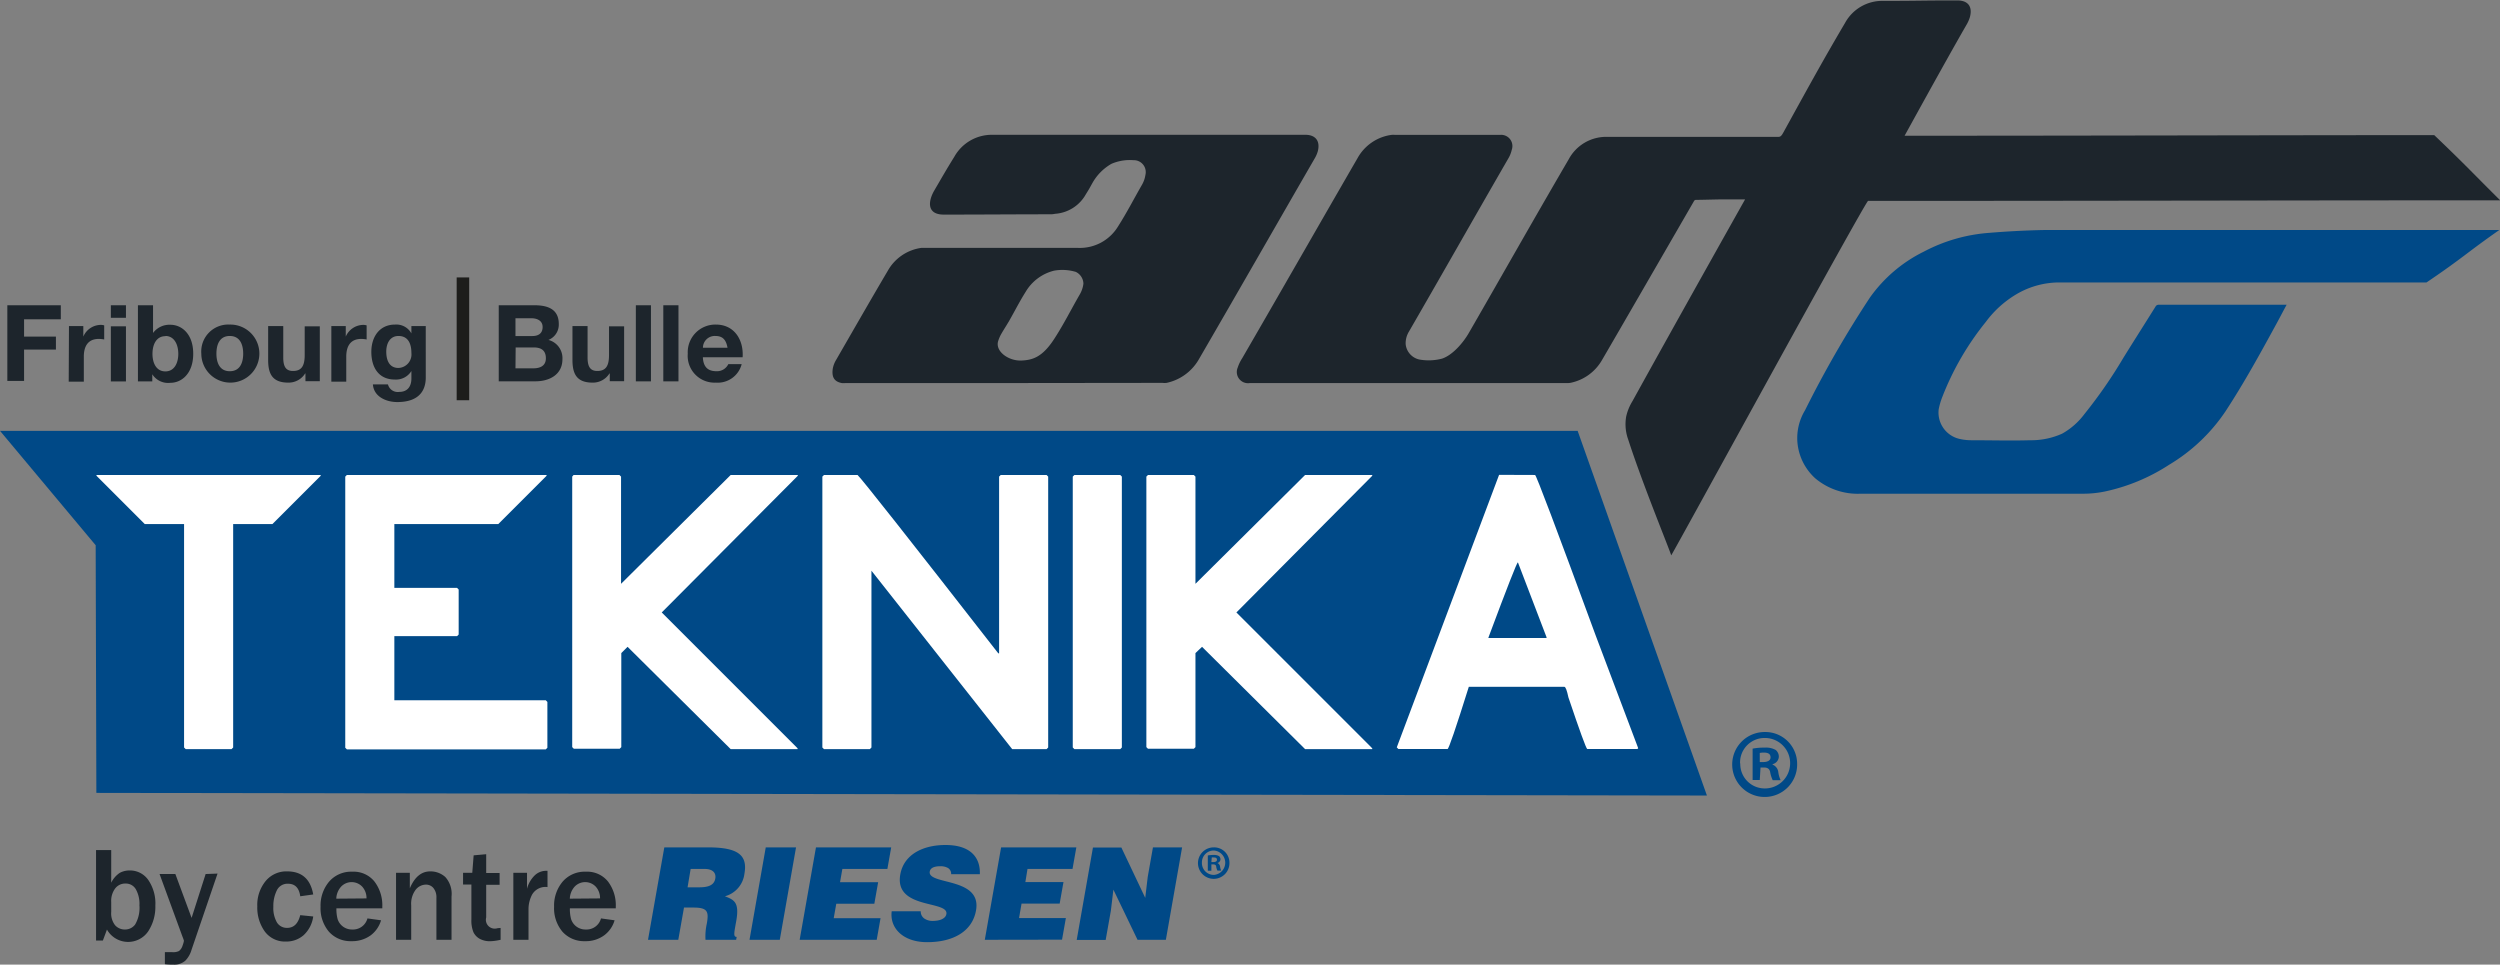 <svg id="b4ffbfd6-e804-4c9c-9650-26c6781f770e" data-name="Calque 1" xmlns="http://www.w3.org/2000/svg" viewBox="0 0 398.76 153.86"><rect x="0" y="0" width="398.76" height="153.86" fill="#808080" stroke="none"/><polygon points="15.37 126.47 272.26 126.89 251.64 68.72 0 68.72 15.26 86.97 15.37 126.47" style="fill:#004987;fill-rule:evenodd"/><path d="M241.84,282.07H277.6v.13l-7.7,7.7h-6.26v35.64l-.26.26h-7.31l-.26-.26V289.9h-6.27l-7.7-7.7Z" transform="translate(-226.45 -206.31)" style="fill:#fff"/><path d="M281.78,282.07h31.85v.13l-7.7,7.7H289.35v10.18h10l.26.26v7.18l-.26.26h-10V318H313.5l.26.27v7.31l-.26.26H281.78l-.26-.26V282.33Z" transform="translate(-226.45 -206.31)" style="fill:#fff"/><path d="M317.94,282.07h7.31l.26.26v17.1L343,282.07h10.7v.13L332,304l21.67,21.67v.13H343l-16.45-16.32-1,1v15l-.26.26h-7.31l-.26-.26V282.33Z" transform="translate(-226.45 -206.31)" style="fill:#fff"/><path d="M357.88,282.07h5.35q1,.92,22.45,28.45h.13V282.33l.26-.26h7.31l.26.26v43.21l-.26.26H387.9l-22.45-28.46v28.2l-.26.26h-7.31l-.26-.26V282.33Z" transform="translate(-226.45 -206.31)" style="fill:#fff"/><path d="M397.82,282.07h7.31l.26.26v43.21l-.26.26h-7.31l-.26-.26V282.33Z" transform="translate(-226.45 -206.31)" style="fill:#fff"/><path d="M409.56,282.07h7.31l.26.26v17.1l17.49-17.36h10.71v.13L423.66,304l21.67,21.67v.13H434.62l-16.44-16.32-1.05,1v15l-.26.26h-7.31l-.26-.26V282.33Z" transform="translate(-226.45 -206.31)" style="fill:#fff"/><path d="M471.3,282.07q.27,0,9.66,25.58l6.79,18-.13.13h-8q-.27-.14-3-8.23c-.24-1.13-.45-1.69-.65-1.69H460.73q-3.11,9.92-3.39,9.92H449.5l-.26-.26,16.32-43.47Zm-7.44,26h9.27v-.12L468.56,296Q468.34,296,463.86,308Z" transform="translate(-226.45 -206.31)" style="fill:#fff"/><path d="M504.8,238.11h-3.46c-.91,0-3.44.08-4.34.08-.28,0-.34.17-.44.35-2.41,4.16-12.13,21-14.59,25.21a7.52,7.52,0,0,1-4.91,3.6,2.76,2.76,0,0,1-.7.06H425.81a1.79,1.79,0,0,1-1.94-2.47,6.3,6.3,0,0,1,.71-1.48l2.4-4.15c5.39-9.32,10.61-18.46,16-27.77a7.31,7.31,0,0,1,5.45-3.72,4,4,0,0,1,.49,0l16.55,0h.31a1.79,1.79,0,0,1,1.8,2.39,4.68,4.68,0,0,1-.58,1.43c-5.49,9.51-10.33,18.07-15.83,27.58a3.58,3.58,0,0,0-.51,2,2.79,2.79,0,0,0,2.16,2.43,8.35,8.35,0,0,0,3.65-.14c1.69-.56,3.39-2.56,4.28-4.12,5.51-9.55,10.36-18.16,15.92-27.68a6.78,6.78,0,0,1,6.15-3.57c6.33,0,24.91,0,27.31,0,.41,0,.59-.38.79-.73,3.92-7.12,6.37-11.6,9.81-17.42a6.76,6.76,0,0,1,6.08-3.54c5.73,0,5.81-.07,11.54-.07h.31c1.72,0,2.44,1,2,2.65a5.7,5.7,0,0,1-.6,1.33c-3.3,5.72-9.7,17.4-9.82,17.6h.28c26.41,0,57.79-.09,84.2-.1,4.91,4.68,6.46,6.38,10.52,10.4-32.37,0-68.46.1-100.82.09-.39,0-30.39,54.89-31.4,56.54-.6-1.76-4.64-11.58-6.86-18.46a7.16,7.16,0,0,1-.33-3.67,8,8,0,0,1,1-2.46C494.48,256.45,504.69,238.31,504.8,238.11Z" transform="translate(-226.45 -206.31)" style="fill:#1d252c;fill-rule:evenodd"/><path d="M386.53,267.41h-25.2a3.18,3.18,0,0,1-.62,0c-1.34-.26-1.61-1.12-1.42-2.36a4.21,4.21,0,0,1,.54-1.36c2.73-4.73,5.44-9.47,8.22-14.18a7.29,7.29,0,0,1,5.35-3.66c13.63,0,16.84,0,25,0a7.13,7.13,0,0,0,6.4-3.45c1.45-2.28,2.47-4.31,3.82-6.65a4.46,4.46,0,0,0,.53-1.55,1.9,1.9,0,0,0-1.9-2.34,7.44,7.44,0,0,0-3.52.58,8.09,8.09,0,0,0-3,3c-.64,1.14-.4.76-1.09,1.87a6.08,6.08,0,0,1-4.87,3.1,5.59,5.59,0,0,1-.59.08c-6,0-11.24.05-17.21.05-1.83,0-2.56-1-2-2.75a5.64,5.64,0,0,1,.5-1.09c1.38-2.36,1.76-3.06,3.2-5.39a6.85,6.85,0,0,1,6.06-3.5q24.81,0,49.61,0h.31c1.65,0,2.4,1,2,2.61a4.79,4.79,0,0,1-.49,1.14c-6.24,10.8-12.31,21.43-18.58,32.22a7.82,7.82,0,0,1-5.05,3.6,2.89,2.89,0,0,1-.66,0Zm2.74-3.59c1.81-.06,3.41-.47,5.35-3.48,1.52-2.34,2.66-4.65,4.06-7.07a4.51,4.51,0,0,0,.58-1.71,2.15,2.15,0,0,0-1.21-1.88,7.51,7.51,0,0,0-3.46-.2,7.31,7.31,0,0,0-4.55,3.39c-1,1.59-1.7,3-2.63,4.63-.45.77-.82,1.32-1.27,2.1a5.66,5.66,0,0,0-.5,1.19C385.23,262.36,387.26,263.85,389.27,263.82Z" transform="translate(-226.45 -206.31)" style="fill:#1d252c;fill-rule:evenodd"/><path d="M625.1,243c-22.57,0-44.3,0-66.86,0-2,0-3.89,0-5.84,0-2.89.06-5.77.21-8.66.45a26.38,26.38,0,0,0-10.44,3,23,23,0,0,0-8.61,7.35,171.68,171.68,0,0,0-10.33,17.95,8.56,8.56,0,0,0-1.22,5.05,8.72,8.72,0,0,0,2.88,5.83,10.54,10.54,0,0,0,7.21,2.43h35.5a17.23,17.23,0,0,0,3.44-.35,30.3,30.3,0,0,0,10.25-4.26,28.33,28.33,0,0,0,9-8.52c3-4.58,5.6-9.33,8.2-14.1.52-.95,1-1.9,1.56-2.91H570.78a.55.55,0,0,0-.52.3c-1.7,2.72-3.42,5.42-5.11,8.14a75.91,75.91,0,0,1-6.23,9,11.3,11.3,0,0,1-3.55,3.12,12,12,0,0,1-5.1,1.05c-3.1.09-6.2,0-9.3,0a8.32,8.32,0,0,1-2-.22,4.31,4.31,0,0,1-3.29-4.72,11.33,11.33,0,0,1,.59-2,44.82,44.82,0,0,1,6.94-11.95A16.49,16.49,0,0,1,548.5,253a13.51,13.51,0,0,1,6.38-1.64q29.31,0,58.61,0C619.29,247.44,620,246.55,625.1,243Z" transform="translate(-226.45 -206.31)" style="fill:#004987;fill-rule:evenodd"/><path d="M242.86,356.33h-1.09V341.9h2.42v5.21a4,4,0,0,1,1.37-1.58,3.33,3.33,0,0,1,1.61-.38,3.55,3.55,0,0,1,2.91,1.49,6.64,6.64,0,0,1,1.15,4.14,7.14,7.14,0,0,1-1.14,4.08,3.88,3.88,0,0,1-6.58-.28Zm1.33-4.56a3.06,3.06,0,0,0,.61,2.11,2.07,2.07,0,0,0,1.61.69,2,2,0,0,0,1.59-.79,5.26,5.26,0,0,0,.69-3.06,4.74,4.74,0,0,0-.58-2.58,1.84,1.84,0,0,0-1.64-.9,2,2,0,0,0-1.64.77,3.3,3.3,0,0,0-.64,2.18Z" transform="translate(-226.45 -206.31)" style="fill:#1d252c"/><path d="M261.15,345.65,257,357.81a4.1,4.1,0,0,1-1,1.74,2.63,2.63,0,0,1-1.86.62c-.32,0-.78,0-1.39-.07v-1.92l1.15,0A2.09,2.09,0,0,0,255,358a1.75,1.75,0,0,0,.58-.89,4.38,4.38,0,0,0,.21-.74,5.34,5.34,0,0,0-.23-.65l-3.66-10h2.52l2.59,7,2.24-7Z" transform="translate(-226.45 -206.31)" style="fill:#1d252c"/><path d="M274.34,352.28l2.07.21a4.93,4.93,0,0,1-1.55,3,4.17,4.17,0,0,1-2.78,1,4,4,0,0,1-3.4-1.61,6.53,6.53,0,0,1-1.19-4,6,6,0,0,1,1.3-4,4.27,4.27,0,0,1,3.47-1.58q3.5,0,4.15,3.68l-2.07.29c-.18-1.33-.83-2-1.95-2a1.88,1.88,0,0,0-1.79,1.07,5.61,5.61,0,0,0-.55,2.6,4.6,4.6,0,0,0,.57,2.5,1.85,1.85,0,0,0,1.62.87Q273.83,354.32,274.34,352.28Z" transform="translate(-226.45 -206.31)" style="fill:#1d252c"/><path d="M285.06,352.8l2.17.3a4.61,4.61,0,0,1-1.64,2.39,5,5,0,0,1-3.08.94,4.62,4.62,0,0,1-3.58-1.49,5.8,5.8,0,0,1-1.35-4,5.92,5.92,0,0,1,1.36-4,4.63,4.63,0,0,1,3.7-1.59,4.26,4.26,0,0,1,3.54,1.57,6.25,6.25,0,0,1,1.25,4l0,.27h-7.32a6,6,0,0,0,.2,1.75,2.4,2.4,0,0,0,2.35,1.63A2.38,2.38,0,0,0,285.06,352.8Zm-.15-3.19a2.7,2.7,0,0,0-.7-1.89,2.32,2.32,0,0,0-3.34,0,3,3,0,0,0-.78,1.93Z" transform="translate(-226.45 -206.31)" style="fill:#1d252c"/><path d="M298.47,356.21h-2.41v-6.68a2.33,2.33,0,0,0-.49-1.59,1.53,1.53,0,0,0-1.17-.53,2.11,2.11,0,0,0-1.65.82,3.7,3.7,0,0,0-.71,2.49v5.49h-2.42V345.52h2.2V348q1.15-2.7,3.24-2.7a3.52,3.52,0,0,1,2.41.89,4,4,0,0,1,1,3.12Z" transform="translate(-226.45 -206.31)" style="fill:#1d252c"/><path d="M306.3,354.32v1.89a8.74,8.74,0,0,1-1.67.23,3.38,3.38,0,0,1-1.67-.39,2.42,2.42,0,0,1-1-1.06,5,5,0,0,1-.32-2.06V347.4h-1.33v-1.88h1.47l.22-2.78,2-.18v3h2.14v1.88H304v5.21a1.41,1.41,0,0,0,1.74,1.73C305.89,354.34,306.09,354.34,306.3,354.32Z" transform="translate(-226.45 -206.31)" style="fill:#1d252c"/><path d="M310.75,356.21h-2.42V345.52h2.18v2.55a4.61,4.61,0,0,1,1.28-2.18,2.62,2.62,0,0,1,1.67-.68h.32v2.59a2.47,2.47,0,0,0-2.44,1.17,5,5,0,0,0-.59,2.28Z" transform="translate(-226.45 -206.31)" style="fill:#1d252c"/><path d="M322.31,352.8l2.17.3a4.57,4.57,0,0,1-1.65,2.39,4.92,4.92,0,0,1-3.07.94,4.62,4.62,0,0,1-3.58-1.49,5.8,5.8,0,0,1-1.35-4,5.92,5.92,0,0,1,1.36-4,4.63,4.63,0,0,1,3.7-1.59,4.26,4.26,0,0,1,3.54,1.57,6.24,6.24,0,0,1,1.24,4v.27h-7.32a6,6,0,0,0,.2,1.75,2.4,2.4,0,0,0,2.35,1.63A2.38,2.38,0,0,0,322.31,352.8Zm-.15-3.19a2.7,2.7,0,0,0-.7-1.89,2.32,2.32,0,0,0-3.34,0,3,3,0,0,0-.78,1.93Z" transform="translate(-226.45 -206.31)" style="fill:#1d252c"/><path d="M335.55,351.07l-.91,5.14h-4.83l2.6-14.74h7c4.91,0,6.29,1.33,5.78,4.2a4.25,4.25,0,0,1-3.11,3.6c1.46.57,2.33.94,1.81,3.91-.34,1.92-.51,2.57.06,2.57l-.08.46h-4.89a9.37,9.37,0,0,1,.21-2.58c.34-1.93.12-2.56-2.13-2.56Zm.57-3.23H338c1.49,0,2.36-.37,2.54-1.39s-.55-1.54-1.68-1.54h-2.25Z" transform="translate(-226.45 -206.31)" style="fill:#004987"/><path d="M346,356.21l2.59-14.74h4.83l-2.59,14.74Z" transform="translate(-226.45 -206.31)" style="fill:#004987"/><path d="M354,356.21l2.6-14.74h12l-.61,3.44h-7.18l-.37,2.11h6.08l-.61,3.44h-6.07l-.41,2.31h7.47l-.61,3.44Z" transform="translate(-226.45 -206.31)" style="fill:#004987"/><path d="M378.16,345.75a1.06,1.06,0,0,0-.52-1,2.36,2.36,0,0,0-1.21-.27c-1.06,0-1.58.31-1.68.84-.39,2.21,8.33.84,7.38,6.2-.6,3.42-3.74,5.07-7.79,5.07-3.88,0-6-2.27-5.66-4.93h4.63a1.35,1.35,0,0,0,.59,1.17,2.31,2.31,0,0,0,1.31.37c1.2,0,2.07-.39,2.19-1.09.4-2.23-8.35-.69-7.35-6.32.55-3.13,3.53-4.7,7.21-4.7,4.09,0,5.58,2.08,5.48,4.66Z" transform="translate(-226.45 -206.31)" style="fill:#004987"/><path d="M383.53,356.21l2.6-14.74h12l-.61,3.44h-7.18L390,347h6.08l-.61,3.44h-6.08l-.4,2.31h7.47l-.61,3.44Z" transform="translate(-226.45 -206.31)" style="fill:#004987"/><path d="M409.12,349.52l.4-3.36.83-4.69H415l-2.59,14.74h-4.52l-3.85-8-.4,3.35-.83,4.67h-4.62l2.59-14.74h4.53Z" transform="translate(-226.45 -206.31)" style="fill:#004987"/><path d="M227.62,255h8.53v2.24h-5.86V260h5.08v2.07h-5.08v5h-2.67Z" transform="translate(-226.45 -206.31)" style="fill:#1d252c"/><path d="M237.45,258.32h2.29V260h0a3.06,3.06,0,0,1,2.8-1.87,1.84,1.84,0,0,1,.53.08v2.25a4.48,4.48,0,0,0-.87-.09c-1.78,0-2.38,1.26-2.38,2.82v4h-2.41Z" transform="translate(-226.45 -206.31)" style="fill:#1d252c"/><path d="M246.54,257h-2.41v-2h2.41Zm-2.41,1.36h2.41v8.79h-2.41Z" transform="translate(-226.45 -206.31)" style="fill:#1d252c"/><path d="M248.45,255h2.41v4.42h0a3.26,3.26,0,0,1,2.77-1.31c1.75,0,3.64,1.41,3.64,4.62s-1.89,4.64-3.64,4.64a3,3,0,0,1-2.89-1.36h0v1.13h-2.29Zm4.38,4.93c-1.43,0-2.06,1.32-2.06,2.82s.63,2.8,2.06,2.8,2.06-1.34,2.06-2.8S254.26,259.9,252.83,259.9Z" transform="translate(-226.45 -206.31)" style="fill:#1d252c"/><path d="M263.1,258.08a4.63,4.63,0,1,1-4.54,4.64A4.31,4.31,0,0,1,263.1,258.08Zm0,7.44c1.65,0,2.14-1.39,2.14-2.8s-.49-2.82-2.14-2.82-2.13,1.41-2.13,2.82S261.47,265.52,263.1,265.52Z" transform="translate(-226.45 -206.31)" style="fill:#1d252c"/><path d="M277.46,267.11h-2.29v-1.23h-.05a3.11,3.11,0,0,1-2.69,1.46c-2.57,0-3.21-1.44-3.21-3.62v-5.4h2.41v5c0,1.45.41,2.16,1.55,2.16,1.31,0,1.87-.73,1.87-2.52v-4.6h2.41Z" transform="translate(-226.45 -206.31)" style="fill:#1d252c"/><path d="M279.3,258.32h2.3V260h0a3.08,3.08,0,0,1,2.8-1.87,1.84,1.84,0,0,1,.53.08v2.25a4.48,4.48,0,0,0-.87-.09c-1.78,0-2.38,1.26-2.38,2.82v4H279.3Z" transform="translate(-226.45 -206.31)" style="fill:#1d252c"/><path d="M294.36,266.54c0,1.45-.53,3.9-4.55,3.9-1.74,0-3.74-.84-3.88-2.82h2.4a1.61,1.61,0,0,0,1.8,1.2c1.34,0,1.95-.9,1.94-2.17v-1.16h0a2.89,2.89,0,0,1-2.63,1.36c-2.65,0-3.76-2-3.76-4.42s1.33-4.35,3.78-4.35a2.74,2.74,0,0,1,2.61,1.41h0v-1.17h2.29Zm-2.29-3.94c0-1.43-.5-2.7-2.06-2.7-1.36,0-1.95,1.19-1.95,2.5S288.51,265,290,265A2.16,2.16,0,0,0,292.07,262.6Z" transform="translate(-226.45 -206.31)" style="fill:#1d252c"/><path d="M306,255h5.71c2.31,0,3.87.75,3.87,3a2.63,2.63,0,0,1-1.65,2.53,3,3,0,0,1,2.23,3.08c0,2.46-2.09,3.52-4.28,3.52H306Zm2.67,4.91h2.7c.95,0,1.63-.42,1.63-1.44s-.88-1.4-1.84-1.4h-2.49Zm0,5.15h2.85c1,0,2-.34,2-1.6s-.76-1.73-1.92-1.73h-2.9Z" transform="translate(-226.45 -206.31)" style="fill:#1d252c"/><path d="M326,267.11h-2.29v-1.23h-.05a3.11,3.11,0,0,1-2.69,1.46c-2.57,0-3.21-1.44-3.21-3.62v-5.4h2.41v5c0,1.45.41,2.16,1.55,2.16,1.31,0,1.87-.73,1.87-2.52v-4.6H326Z" transform="translate(-226.45 -206.31)" style="fill:#1d252c"/><path d="M327.87,255h2.41v12.14h-2.41Z" transform="translate(-226.45 -206.31)" style="fill:#1d252c"/><path d="M332.25,255h2.42v12.14h-2.42Z" transform="translate(-226.45 -206.31)" style="fill:#1d252c"/><path d="M338.56,263.3c.07,1.54.8,2.22,2.16,2.22a2,2,0,0,0,1.9-1.13h2.13a3.94,3.94,0,0,1-4.12,2.95,4.28,4.28,0,0,1-4.48-4.62,4.41,4.41,0,0,1,4.48-4.64c3,0,4.46,2.51,4.27,5.22Zm3.93-1.53c-.22-1.23-.75-1.87-1.92-1.87a1.89,1.89,0,0,0-2,1.87Z" transform="translate(-226.45 -206.31)" style="fill:#1d252c"/><line x1="73.84" y1="63.84" x2="73.84" y2="44.25" style="fill:#1d252c;stroke:#1d1d1b;stroke-miterlimit:10;stroke-width:2px"/><path d="M422.55,343.91a2.51,2.51,0,1,1-2.5-2.44A2.44,2.44,0,0,1,422.55,343.91Zm-4.39,0a1.89,1.89,0,0,0,1.91,1.95,1.95,1.95,0,0,0,0-3.89A1.89,1.89,0,0,0,418.16,343.91Zm1.51,1.29h-.57v-2.44a4.48,4.48,0,0,1,.94-.08,1.57,1.57,0,0,1,.85.18.68.68,0,0,1,.23.53.63.63,0,0,1-.5.57v0a.71.71,0,0,1,.44.59,2,2,0,0,0,.18.62h-.61a2.21,2.21,0,0,1-.19-.6c0-.27-.19-.39-.51-.39h-.26Zm0-1.39H420c.31,0,.56-.1.56-.36s-.16-.37-.52-.37a1.66,1.66,0,0,0-.31,0Z" transform="translate(-226.45 -206.31)" style="fill:#004987"/><path d="M513.1,328.07a5.18,5.18,0,1,1-5.17-5A5.07,5.07,0,0,1,513.1,328.07Zm-9.07,0a3.9,3.9,0,0,0,3.93,4,4,4,0,0,0,0-8.05A3.91,3.91,0,0,0,504,328.07Zm3.11,2.65H506v-5a9.44,9.44,0,0,1,1.93-.16,3.16,3.16,0,0,1,1.75.37,1.38,1.38,0,0,1,.5,1.11,1.29,1.29,0,0,1-1,1.16v.07a1.47,1.47,0,0,1,.92,1.22,4.25,4.25,0,0,0,.37,1.27h-1.26a4.77,4.77,0,0,1-.4-1.24c-.09-.55-.4-.79-1-.79h-.55Zm0-2.86h.55c.64,0,1.17-.22,1.17-.74s-.34-.77-1.08-.77a2.77,2.77,0,0,0-.64.06Z" transform="translate(-226.45 -206.31)" style="fill:#004987"/></svg>